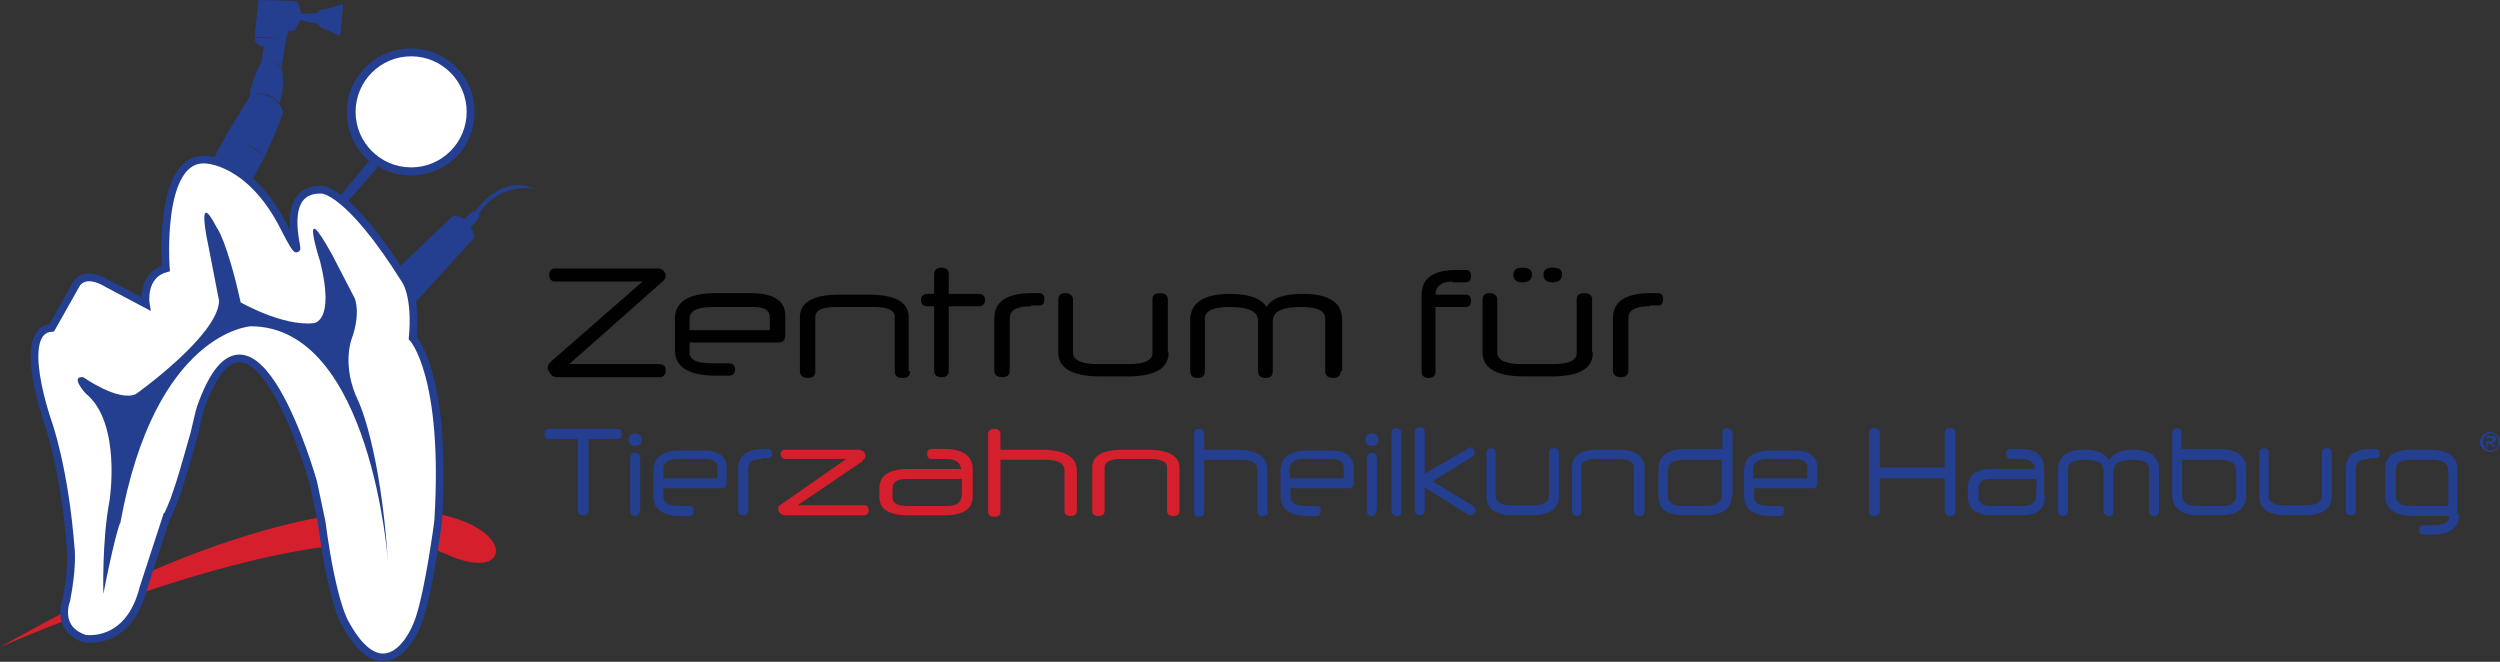 <?xml version="1.0" encoding="utf-8"?>
<!-- Generator: Adobe Illustrator 19.1.0, SVG Export Plug-In . SVG Version: 6.00 Build 0)  -->
<svg version="1.1" id="Layer_1" xmlns="http://www.w3.org/2000/svg" xmlns:xlink="http://www.w3.org/1999/xlink" x="0px" y="0px"
	 viewBox="0 0 324.1 85.8" style="enable-background:new 0 0 324.1 85.8;" xml:space="preserve">
<rect x="0" y="0" width="324.1" height="85.8" fill="#333333" stroke="none"/>
<style type="text/css">
	.st0{fill:#243E90;}
	.st1{fill:#FFFFFF;}
	.st2{fill:#D61F2C;}
	.st3{fill:#FFFFFF;stroke:#243E90;stroke-miterlimit:10;}
	.st4{fill:#010101;}
</style>
<g>
	<g>
		<g>
			<g>
				<path class="st0" d="M58.2,7.9c-3.7-2.7-8.8-2-11.6,1.7c-2.7,3.6-2,8.6,1.4,11.4l-0.2-0.1l-6,7.3l-2.4,2.2L10.1,64
					c0,0-0.2,0.7,1.3,1.5L41,31.4l1.8-2.6l0,0l6.2-7.2l-0.4-0.3c3.6,2.5,8.6,1.7,11.3-1.8C62.6,15.8,61.9,10.6,58.2,7.9z"/>
			</g>
		</g>
		<circle class="st1" cx="53.3" cy="14.5" r="7.2"/>
	</g>
	<path class="st0" d="M42.6,1.1c-0.1,0.1-0.1,0.2-0.1,0.4C42.6,1.2,42.6,1.1,42.6,1.1c-0.2,0-1.1,0-1.4,0.5c0,0,0,0.1,0,0.1L39,1.8
		c-0.1-0.9-0.5-1.6-0.5-1.6l-1-0.1l-4-0.1L33,4.8c1.7-0.1,2.8,0.2,3.4,0.4C35.1,4.8,33,4.9,33,4.9c0,1,1.1,1.1,1.1,1.1s0,0,0.1,0
		l-0.3,2c-1,1.7-1.5,4-1.5,4l0.1,0.3l-3.1,5.1l-4.9,9C22.7,28,21.8,30,21.8,30l2.8,5.9L8.8,53.6c0,0,0.5,0.5,1.3,1.2
		c-0.1-0.1-0.2-0.1-0.3-0.2l-0.8,0.7c0,0,0.1,0.1,0.2,0.3c-0.1-0.1-0.1-0.2-0.2-0.3l-0.2,2c1.9,2.6,3.9,1.5,3.9,1.5l1.7-1.4
		c0,0-0.9,0.6-2.2,0.3c0.6,0.1,1.4,0,2.2-0.3l1.4-0.1c0,0-0.1,0-0.3,0c0.5,0.1,1,0.1,1.5,0.1l11.2-21.9l0.5-2
		c-0.9-0.3-2.8-1.2-4.3-2.1c2.3,1.2,4.3,2.1,4.3,2.1c0.8-1.4,1.1-4.6,1.1-4.6l4.5-8.6c-0.9-0.7-1.8-1.3-2.6-1.8
		c1.8,0.9,2.6,1.8,2.6,1.8c2.4-5.1,2.4-5.9,2.4-5.9c-1-2.4-3.3-2.3-4.1-2.2c2.6-0.5,3.6,1.2,3.6,1.2c0.9-2.3,0.3-4.6,0.3-4.6
		c-0.6-0.5-1.2-0.7-1.6-0.8c1.2,0.2,1.6,0.8,1.6,0.8L37,5.5c-0.1,0-0.1,0-0.2-0.1c0,0,0,0,0,0c-0.1-0.1-0.3-0.1-0.4-0.2
		C36.9,5.4,37,5.5,37,5.5l0.4-1.5c-0.2-0.7-0.2-1.4-0.2-2c0,1.1,0.2,2,0.2,2c0.5,0.1,0.9-0.2,0.9-0.2c0,0,0-0.1,0-0.1c0,0,0,0,0,0
		c0.3-0.4,0.5-0.8,0.6-1.1l2.3,0.5c0.4,0.7,1.1,0.7,1.1,0.7l1.8,0.9l0.4-4.2L42.6,1.1z M31.5,18.4c0.1,0,0.1,0.1,0.2,0.1
		C31.6,18.5,31.6,18.4,31.5,18.4z M41.1,2.9C41.1,2.9,41.1,3,41.1,2.9C41.1,3,41.1,2.9,41.1,2.9z"/>
	<path class="st0" d="M61.6,27.4C61.6,27.4,61.6,27.4,61.6,27.4c-0.2,0-0.3,0-0.3,0l-1.2,1c0.1,0.1,0.3,0.2,0.4,0.3
		c-0.8-0.9-1.8-0.7-1.8-0.7L36.8,48.8c0.9,3.1,2.5,6.4,2.5,6.4l22.2-24.4c-0.1-0.6-0.3-1-0.5-1.4c0,0,0,0.1,0,0.1l1-1.1
		c0.2-0.4,0.1-0.7,0-0.8c0.1,0.1,0.1,0.1,0.1,0.1l0.2-0.3c2.8-3.9,7-2.9,7-2.9C65,22.4,61.6,27.4,61.6,27.4z M61.8,27.4
		c0.1,0,0.1,0.1,0.1,0.1C61.9,27.5,61.8,27.4,61.8,27.4z"/>
	<path class="st2" d="M0,83.9c0,0,42.7-19,58-12S63.2,47.9,0,83.9z"/>
	<g>
		<path class="st3" d="M22.9,63.9c0.6-1.7,1.1-3.5,2.3-7.7c0.2-0.8,0.6-2.7,0.8-3.3c6.6-18.8,14.6,9.6,14.6,9.6l1.1,5.2
			c1.4,10.7,3.1,13.2,3.1,13.2c4.4,8,8.3,3.2,9.6-0.8c1.3-4,2.4-12.5,2.4-12.5c1.2-19.1-3.3-23.8-3.3-23.8c0.5-5.4-0.9-7.4-0.9-7.4
			c-7.5-12-10.9-11.8-10.9-11.8c-5.7-0.2-2.9,8.1-3.3,7.6c-0.4-0.4-1.5-2.6-1.5-2.6c-4.4-8.8-10.2-8.9-10.2-8.9
			c-6.3-0.5-5.2,14.1-5.2,14.1c-3.2,0.9-2.6,4.6-2.6,4.6L14,36.8c-3.3-2-4.2,0.2-4.2,0.2l-3.1,5.5C2,42.8,6.2,54.7,6.2,54.7
			s2.2,6,3,16.8c0,0,0.2,2.2-0.6,6.3c0,0-1.5,3.7,2.4,5c0,0,5.7,1,7.6-6.6l3-9.2C21.7,67,22.6,64.9,22.9,63.9z"/>
		<path class="st0" d="M13.4,77c0,0-0.2-6.9,0.8-12.1c0,0,1.6-10.1-3.1-13.9c0,0-2.1-2.3-0.3-2.1c0,0,4.5,3.2,6.8,2.2
			c0,0,10.7-7.6,10.8-12.1L27,31.8c0,0-1.7-7.7,1.1-2.3c0,0,1.3,1.6,3.1,9.7c0,0,5.4,3.1,9.4,2.7c0,0,2.9,0,0.9-8c0,0-2.9-9,1.6-0.8
			l2.9,5.6c0,0,0.8,1.9-0.4,5.2c0,0-1.4,3.5,0.9,8.2c0,0,2.8,5.9,3.8,20.7c0,0-2.2-30.5-17.8-30.5c0,0-12.4,0.7-16.9,25.5
			C15.5,67.7,14.6,70.8,13.4,77z"/>
	</g>
	<g>
		<g>
			<g>
				<path class="st0" d="M324.1,57.3c0,0.2,0,0.4-0.1,0.5c-0.1,0.2-0.2,0.3-0.3,0.4c-0.1,0.1-0.3,0.2-0.4,0.3
					c-0.2,0.1-0.3,0.1-0.5,0.1c-0.2,0-0.3,0-0.5-0.1s-0.3-0.2-0.4-0.3c-0.1-0.1-0.2-0.3-0.3-0.4c-0.1-0.2-0.1-0.3-0.1-0.5
					c0-0.2,0-0.4,0.1-0.5c0.1-0.2,0.2-0.3,0.3-0.4c0.1-0.1,0.3-0.2,0.4-0.3c0.2-0.1,0.3-0.1,0.5-0.1c0.2,0,0.3,0,0.5,0.1
					c0.2,0.1,0.3,0.2,0.4,0.3c0.1,0.1,0.2,0.3,0.3,0.4C324.1,56.9,324.1,57.1,324.1,57.3z M323.9,57.3c0-0.1,0-0.3-0.1-0.4
					c-0.1-0.1-0.1-0.3-0.2-0.4c-0.1-0.1-0.2-0.2-0.3-0.2c-0.1-0.1-0.3-0.1-0.4-0.1c-0.1,0-0.3,0-0.4,0.1c-0.1,0.1-0.2,0.1-0.3,0.2
					c-0.1,0.1-0.2,0.2-0.2,0.4c-0.1,0.1-0.1,0.3-0.1,0.4c0,0.2,0,0.3,0.1,0.4c0.1,0.1,0.1,0.3,0.2,0.4c0.1,0.1,0.2,0.2,0.3,0.2
					c0.1,0.1,0.3,0.1,0.4,0.1c0.1,0,0.3,0,0.4-0.1c0.1-0.1,0.2-0.1,0.3-0.2c0.1-0.1,0.2-0.2,0.2-0.4
					C323.9,57.6,323.9,57.4,323.9,57.3z M323.5,57.1c0,0.1,0,0.2-0.1,0.2c-0.1,0.1-0.2,0.1-0.3,0.1h-0.2l0.6,0.4c0,0,0,0,0,0.1
					c0,0,0,0.1,0,0.1c0,0,0,0-0.1,0c0,0,0,0,0,0c0,0,0,0,0,0l-0.9-0.6v0.5c0,0.1,0,0.1-0.1,0.1c-0.1,0-0.1,0-0.1-0.1v-1.3
					c0,0,0-0.1,0.1-0.1h0.7c0.3,0,0.5,0.1,0.5,0.3V57.1z M323.2,56.9c0-0.1-0.1-0.1-0.3-0.1h-0.6v0.4h0.6c0.1,0,0.2,0,0.2-0.1V56.9z
					"/>
			</g>
		</g>
		<g>
			<g>
				<path class="st4" d="M83.3,36.5H72c-0.5,0-0.8-0.3-0.8-0.9c0-0.5,0.3-0.8,0.8-0.8h13.3c0.3,0,0.5,0.1,0.7,0.3
					c0.2,0.2,0.3,0.4,0.3,0.7c0,0.1,0,0.2-0.1,0.3c0,0.1-0.1,0.2-0.2,0.3L73.8,47.2h11.7c0.5,0,0.8,0.3,0.8,0.8
					c0,0.6-0.3,0.9-0.8,0.9H72.3c-0.4,0-0.7-0.1-0.9-0.4C71.2,48.2,71,48,71,47.7c0-0.3,0.1-0.5,0.4-0.8L83.3,36.5z"/>
				<path class="st4" d="M101.8,43.5c0,0.6-0.3,0.9-0.9,0.9H89.4v1.3c0,1,1,1.4,3,1.4h2.1c0.5,0,0.8,0.3,0.8,0.8
					c0,0.5-0.3,0.8-0.8,0.8h-1.6c-3.6,0-5.4-1.1-5.4-3.3v-4.1c0-2.2,1.8-3.3,5.4-3.3h4.4c3,0,4.5,1,4.5,2.9V43.5z M89.4,42.8h10.4
					v-1.6c0-1-0.7-1.4-2.2-1.4h-5.2c-2,0-3,0.5-3,1.5V42.8z"/>
				<path class="st4" d="M118,48.1c0,0.6-0.3,0.9-1,0.9c-0.7,0-1-0.3-1-0.9v-7c0-0.9-0.9-1.3-2.7-1.3h-4.9c-1.8,0-2.7,0.4-2.7,1.3v7
					c0,0.6-0.3,0.9-1,0.9c-0.6,0-1-0.3-1-0.9v-7c0-1.9,1.7-2.9,5.1-2.9h3.8c3.5,0,5.2,1,5.2,2.9V48.1z"/>
				<path class="st4" d="M123,39.7v8.3c0,0.6-0.3,0.9-0.9,0.9c-0.7,0-1-0.3-1-0.9v-8.3h-0.9c-0.5,0-0.8-0.3-0.8-0.8
					c0-0.5,0.3-0.8,0.8-0.8h0.9v-2.5c0-0.6,0.3-0.9,1-0.9c0.6,0,0.9,0.3,0.9,0.9v2.5h3.9c0.5,0,0.8,0.3,0.8,0.8
					c0,0.5-0.3,0.8-0.8,0.8H123z"/>
				<path class="st4" d="M133.7,39.7c-1.9,0-2.8,0.5-2.8,1.6v6.7c0,0.6-0.3,0.9-1,0.9c-0.6,0-1-0.3-1-0.9v-6.7
					c0-2.2,1.6-3.3,4.9-3.3h0.9c0.5,0,0.7,0.3,0.7,0.8c0,0.5-0.2,0.8-0.6,0.8H133.7z"/>
				<path class="st4" d="M151.5,45.7c0,2.1-1.8,3.1-5.4,3.1h-3.4c-3.6,0-5.5-1-5.5-3.1v-6.9c0-0.5,0.3-0.8,0.9-0.8
					c0.6,0,1,0.3,1,0.8v6.9c0,1,1.1,1.5,3.2,1.5h4c2.1,0,3.1-0.5,3.1-1.4v-7c0-0.5,0.3-0.8,1-0.8c0.6,0,1,0.3,1,0.8V45.7z"/>
				<path class="st4" d="M173.8,48.1c0,0.6-0.3,0.9-1,0.9c-0.6,0-1-0.3-1-0.9v-6.8c0-1-1-1.5-3.1-1.5c-2.5,0-3.7,0.6-3.7,1.8v6.5
					c0,0.6-0.3,0.9-0.9,0.9c-0.7,0-1-0.3-1-0.9v-6.5c0-1.2-1.2-1.8-3.7-1.8c-2.1,0-3.2,0.5-3.2,1.5v6.8c0,0.6-0.3,0.9-1,0.9
					c-0.6,0-0.9-0.3-0.9-0.9v-6.6c0-2.2,1.7-3.4,5.1-3.4c2.6,0,4.1,0.6,4.8,1.7c0.7-1.2,2.3-1.7,4.7-1.7c3.4,0,5.1,1.1,5.1,3.4V48.1
					z"/>
				<path class="st4" d="M188.3,36.5c-1.4,0-2.2,0.6-2.2,1.7h3.9c0.5,0,0.7,0.3,0.7,0.8c0,0.5-0.2,0.8-0.7,0.8h-3.9v8.3
					c0,0.6-0.3,0.9-0.9,0.9c-0.6,0-0.9-0.3-0.9-0.9v-9.9c0-2.1,1.5-3.2,4.5-3.2h1.2c0.5,0,0.7,0.3,0.7,0.8c0,0.5-0.2,0.8-0.7,0.8
					H188.3z"/>
				<path class="st4" d="M206.5,45.7c0,2.1-1.8,3.1-5.4,3.1h-3.4c-3.6,0-5.5-1-5.5-3.1v-6.9c0-0.5,0.3-0.8,0.9-0.8
					c0.6,0,1,0.3,1,0.8v6.9c0,1,1.1,1.5,3.2,1.5h4c2.1,0,3.1-0.5,3.1-1.4v-7c0-0.5,0.3-0.8,1-0.8c0.6,0,1,0.3,1,0.8V45.7z
					 M198.6,35.6c0,0.6-0.4,1-1.2,1c-0.8,0-1.2-0.3-1.2-1c0-0.6,0.4-0.9,1.2-0.9C198.2,34.7,198.6,35,198.6,35.6z M202.5,35.6
					c0,0.6-0.4,1-1.2,1c-0.8,0-1.2-0.3-1.2-1c0-0.6,0.4-0.9,1.2-0.9C202.2,34.7,202.5,35,202.5,35.6z"/>
				<path class="st4" d="M213.9,39.7c-1.9,0-2.8,0.5-2.8,1.6v6.7c0,0.6-0.3,0.9-1,0.9c-0.6,0-1-0.3-1-0.9v-6.7
					c0-2.2,1.6-3.3,4.9-3.3h0.9c0.5,0,0.7,0.3,0.7,0.8c0,0.5-0.2,0.8-0.6,0.8H213.9z"/>
			</g>
		</g>
		<g>
			<g>
				<path class="st0" d="M76.3,56.9v9.2c0,0.5-0.2,0.7-0.7,0.7c-0.5,0-0.7-0.2-0.7-0.7v-9.2h-3.8c-0.3,0-0.5-0.2-0.5-0.7
					c0-0.4,0.2-0.6,0.5-0.6h9c0.3,0,0.5,0.2,0.5,0.6c0,0.5-0.2,0.7-0.5,0.7H76.3z"/>
				<path class="st0" d="M83.2,57c0,0.5-0.3,0.8-0.9,0.8c-0.6,0-0.8-0.3-0.8-0.8c0-0.5,0.3-0.8,0.8-0.8C82.9,56.2,83.2,56.5,83.2,57
					z M82.9,66.2c0,0.5-0.2,0.7-0.6,0.7c-0.4,0-0.6-0.2-0.6-0.7v-6.8c0-0.4,0.2-0.7,0.6-0.7c0.4,0,0.7,0.2,0.7,0.7V66.2z"/>
				<path class="st0" d="M94.2,62.6c0,0.5-0.2,0.7-0.6,0.7H86v1.1c0,0.8,0.7,1.2,2,1.2h1.4c0.4,0,0.5,0.2,0.5,0.6
					c0,0.4-0.2,0.7-0.5,0.7h-1.1c-2.4,0-3.6-0.9-3.6-2.6v-3.3c0-1.7,1.2-2.6,3.6-2.6h2.9c2,0,3,0.8,3,2.3V62.6z M86,62H93v-1.3
					c0-0.8-0.5-1.2-1.5-1.2H88c-1.3,0-2,0.4-2,1.2V62z"/>
				<path class="st0" d="M98.8,59.5c-1.2,0-1.8,0.4-1.8,1.3v5.3c0,0.5-0.2,0.7-0.7,0.7c-0.4,0-0.6-0.2-0.6-0.7v-5.3
					c0-1.7,1.1-2.6,3.3-2.6h0.6c0.3,0,0.5,0.2,0.5,0.6c0,0.4-0.1,0.6-0.4,0.6H98.8z"/>
				<path class="st2" d="M109.7,59.5h-7.8c-0.4,0-0.7-0.2-0.7-0.6c0-0.4,0.2-0.6,0.7-0.6h9.3c0.3,0,0.5,0.1,0.7,0.2
					c0.2,0.2,0.3,0.3,0.3,0.5c0,0.1,0,0.3-0.1,0.4c-0.1,0.1-0.2,0.2-0.3,0.4l-8.4,5.7h8.6c0.4,0,0.6,0.2,0.6,0.6
					c0,0.4-0.2,0.7-0.6,0.7h-10.1c-0.3,0-0.5-0.1-0.7-0.2c-0.2-0.2-0.3-0.3-0.3-0.6c0-0.2,0-0.3,0.1-0.4c0.1-0.1,0.2-0.2,0.4-0.3
					L109.7,59.5z"/>
				<path class="st2" d="M126.1,64.3c0,1.7-1.2,2.5-3.7,2.5h-4.6c-2.6,0-3.8-0.8-3.8-2.4v-1.1c0-1.7,1.3-2.5,3.8-2.5h6.8
					c-0.1-0.8-0.7-1.3-1.9-1.3h-1.9c-0.4,0-0.6-0.2-0.6-0.7c0-0.4,0.2-0.6,0.6-0.6h1.6c2.4,0,3.7,0.9,3.7,2.6V64.3z M124.6,62.1
					h-7.1c-1.2,0-1.8,0.4-1.8,1.2v1.2c0,0.7,0.6,1.1,1.9,1.1h5.2c1.3,0,1.9-0.5,1.9-1.6V62.1z"/>
				<path class="st2" d="M139.6,66.2c0,0.5-0.3,0.7-0.8,0.7s-0.8-0.2-0.8-0.7V61c0-1-0.9-1.4-2.6-1.4h-5.7v6.7
					c0,0.5-0.3,0.7-0.8,0.7c-0.5,0-0.8-0.2-0.8-0.7v-10c0-0.5,0.3-0.7,0.8-0.7c0.5,0,0.8,0.2,0.8,0.7v2h5.2c3.1,0,4.7,0.9,4.7,2.7
					V66.2z"/>
				<path class="st2" d="M152.9,66.2c0,0.5-0.3,0.7-0.8,0.7c-0.5,0-0.8-0.2-0.8-0.7v-5.6c0-0.7-0.7-1.1-2.1-1.1h-3.9
					c-1.4,0-2.1,0.4-2.1,1.1v5.6c0,0.5-0.3,0.7-0.8,0.7c-0.5,0-0.8-0.2-0.8-0.7v-5.6c0-1.6,1.4-2.3,4.1-2.3h3c2.8,0,4.2,0.8,4.2,2.3
					V66.2z"/>
				<path class="st0" d="M164.4,66.2c0,0.5-0.2,0.7-0.7,0.7s-0.7-0.2-0.7-0.7V61c0-1-0.7-1.4-2.2-1.4h-4.7v6.7
					c0,0.5-0.2,0.7-0.7,0.7c-0.4,0-0.6-0.2-0.6-0.7v-10c0-0.5,0.2-0.7,0.6-0.7c0.4,0,0.7,0.2,0.7,0.7v2h4.3c2.6,0,3.9,0.9,3.9,2.7
					V66.2z"/>
				<path class="st0" d="M175.5,62.6c0,0.5-0.2,0.7-0.6,0.7h-7.6v1.1c0,0.8,0.7,1.2,2,1.2h1.4c0.4,0,0.5,0.2,0.5,0.6
					c0,0.4-0.2,0.7-0.5,0.7h-1.1c-2.4,0-3.6-0.9-3.6-2.6v-3.3c0-1.7,1.2-2.6,3.6-2.6h2.9c2,0,3,0.8,3,2.3V62.6z M167.3,62h6.9v-1.3
					c0-0.8-0.5-1.2-1.5-1.2h-3.5c-1.3,0-2,0.4-2,1.2V62z"/>
				<path class="st0" d="M178.7,57c0,0.5-0.3,0.8-0.9,0.8c-0.6,0-0.8-0.3-0.8-0.8c0-0.5,0.3-0.8,0.8-0.8
					C178.4,56.2,178.7,56.5,178.7,57z M178.4,66.2c0,0.5-0.2,0.7-0.6,0.7c-0.4,0-0.6-0.2-0.6-0.7v-6.8c0-0.4,0.2-0.7,0.6-0.7
					c0.4,0,0.7,0.2,0.7,0.7V66.2z"/>
				<path class="st0" d="M181.7,66.2c0,0.5-0.2,0.7-0.6,0.7c-0.4,0-0.7-0.2-0.7-0.7v-10c0-0.5,0.2-0.7,0.6-0.7
					c0.4,0,0.7,0.2,0.7,0.7V66.2z"/>
				<path class="st0" d="M185.7,62.4l5.3,3.2c0.1,0.1,0.2,0.1,0.2,0.2c0,0.1,0.1,0.2,0.1,0.3c0,0.2-0.1,0.4-0.2,0.5
					c-0.1,0.2-0.3,0.2-0.5,0.2c-0.1,0-0.2,0-0.3-0.1l-5.6-3.5v2.9c0,0.5-0.2,0.7-0.6,0.7c-0.4,0-0.7-0.2-0.7-0.7v-10
					c0-0.5,0.2-0.7,0.7-0.7c0.4,0,0.6,0.2,0.6,0.7v5.3l5.7-3.3c0.1-0.1,0.2-0.1,0.2-0.1c0.2,0,0.3,0.1,0.4,0.2
					c0.1,0.1,0.2,0.3,0.2,0.5c0,0.2-0.1,0.4-0.3,0.5L185.7,62.4z"/>
				<path class="st0" d="M202.1,64.3c0,1.7-1.2,2.5-3.6,2.5h-2.2c-2.4,0-3.6-0.8-3.6-2.5v-5.5c0-0.4,0.2-0.7,0.6-0.7
					c0.4,0,0.6,0.2,0.6,0.7v5.5c0,0.8,0.7,1.2,2.1,1.2h2.7c1.4,0,2.1-0.4,2.1-1.2v-5.6c0-0.4,0.2-0.6,0.7-0.6c0.4,0,0.6,0.2,0.6,0.6
					V64.3z"/>
				<path class="st0" d="M213.2,66.2c0,0.5-0.2,0.7-0.7,0.7c-0.4,0-0.7-0.2-0.7-0.7v-5.6c0-0.7-0.6-1.1-1.8-1.1h-3.2
					c-1.2,0-1.8,0.4-1.8,1.1v5.6c0,0.5-0.2,0.7-0.6,0.7c-0.4,0-0.6-0.2-0.6-0.7v-5.6c0-1.6,1.1-2.3,3.4-2.3h2.5
					c2.3,0,3.5,0.8,3.5,2.3V66.2z"/>
				<path class="st0" d="M224.5,64.3c0,1.7-1.2,2.5-3.6,2.5h-2.4c-2.4,0-3.5-0.8-3.5-2.4v-3.6c0-1.7,1.2-2.6,3.5-2.6h4.8v-2
					c0-0.5,0.2-0.7,0.6-0.7c0.4,0,0.7,0.2,0.7,0.7V64.3z M223.2,59.6h-5c-1.3,0-2,0.5-2,1.5v3.1c0,0.9,0.6,1.4,1.9,1.4h3
					c1.4,0,2.1-0.5,2.1-1.4V59.6z"/>
				<path class="st0" d="M235.6,62.6c0,0.5-0.2,0.7-0.6,0.7h-7.6v1.1c0,0.8,0.7,1.2,2,1.2h1.4c0.4,0,0.5,0.2,0.5,0.6
					c0,0.4-0.2,0.7-0.5,0.7h-1.1c-2.4,0-3.6-0.9-3.6-2.6v-3.3c0-1.7,1.2-2.6,3.6-2.6h2.9c2,0,3,0.8,3,2.3V62.6z M227.4,62h6.9v-1.3
					c0-0.8-0.5-1.2-1.5-1.2h-3.5c-1.3,0-2,0.4-2,1.2V62z"/>
				<path class="st0" d="M253.5,66.2c0,0.5-0.2,0.7-0.7,0.7c-0.4,0-0.7-0.2-0.7-0.7v-4.2h-8.4v4.2c0,0.5-0.2,0.7-0.7,0.7
					c-0.5,0-0.7-0.2-0.7-0.7v-10c0-0.5,0.2-0.7,0.7-0.7c0.5,0,0.7,0.2,0.7,0.7v4.4h8.4v-4.4c0-0.5,0.2-0.7,0.7-0.7
					c0.5,0,0.7,0.2,0.7,0.7V66.2z"/>
				<path class="st0" d="M265.1,64.3c0,1.7-1,2.5-3,2.5h-3.8c-2.1,0-3.2-0.8-3.2-2.4v-1.1c0-1.7,1-2.5,3.1-2.5h5.6
					c-0.1-0.8-0.6-1.3-1.6-1.3h-1.6c-0.3,0-0.5-0.2-0.5-0.7c0-0.4,0.2-0.6,0.5-0.6h1.4c2,0,3,0.9,3,2.6V64.3z M263.9,62.1H258
					c-1,0-1.5,0.4-1.5,1.2v1.2c0,0.7,0.5,1.1,1.6,1.1h4.3c1,0,1.6-0.5,1.6-1.6V62.1z"/>
				<path class="st0" d="M279.9,66.2c0,0.5-0.2,0.7-0.7,0.7c-0.4,0-0.6-0.2-0.6-0.7v-5.4c0-0.8-0.7-1.2-2.1-1.2
					c-1.7,0-2.5,0.5-2.5,1.4v5.2c0,0.5-0.2,0.7-0.6,0.7c-0.4,0-0.7-0.2-0.7-0.7V61c0-1-0.8-1.4-2.5-1.4c-1.4,0-2.1,0.4-2.1,1.2v5.4
					c0,0.5-0.2,0.7-0.7,0.7c-0.4,0-0.6-0.2-0.6-0.7V61c0-1.8,1.1-2.7,3.4-2.7c1.7,0,2.8,0.5,3.2,1.4c0.5-0.9,1.5-1.4,3.1-1.4
					c2.3,0,3.4,0.9,3.4,2.7V66.2z"/>
				<path class="st0" d="M291.2,64.2c0,1.8-1.2,2.6-3.6,2.6h-2.4c-2.4,0-3.6-0.9-3.6-2.6v-8c0-0.5,0.2-0.7,0.6-0.7
					c0.4,0,0.6,0.2,0.6,0.7v2h4.8c2.4,0,3.6,0.9,3.6,2.6V64.2z M289.9,61c0-0.9-0.7-1.4-2-1.4h-5v4.7c0,0.9,0.7,1.3,2.1,1.3h3.1
					c1.2,0,1.8-0.5,1.8-1.4V61z"/>
				<path class="st0" d="M302.3,64.3c0,1.7-1.2,2.5-3.6,2.5h-2.2c-2.4,0-3.6-0.8-3.6-2.5v-5.5c0-0.4,0.2-0.7,0.6-0.7
					c0.4,0,0.6,0.2,0.6,0.7v5.5c0,0.8,0.7,1.2,2.1,1.2h2.7c1.4,0,2.1-0.4,2.1-1.2v-5.6c0-0.4,0.2-0.6,0.7-0.6c0.4,0,0.6,0.2,0.6,0.6
					V64.3z"/>
				<path class="st0" d="M307.2,59.5c-1.2,0-1.8,0.4-1.8,1.3v5.3c0,0.5-0.2,0.7-0.7,0.7c-0.4,0-0.6-0.2-0.6-0.7v-5.3
					c0-1.7,1.1-2.6,3.3-2.6h0.6c0.3,0,0.5,0.2,0.5,0.6c0,0.4-0.1,0.6-0.4,0.6H307.2z"/>
				<path class="st0" d="M318.8,66.7c0,1.7-1.2,2.6-3.5,2.6h-1.1c-0.4,0-0.6-0.2-0.6-0.6c0-0.4,0.2-0.6,0.6-0.6h1.2
					c1.4,0,2.1-0.4,2.1-1.1v-0.1H313c-2.5,0-3.8-0.9-3.8-2.6v-3.4c0-1.7,1.1-2.6,3.4-2.6h2.3c2.5,0,3.7,0.9,3.7,2.6V66.7z
					 M317.4,65.5V61c0-0.9-0.7-1.4-2-1.4h-2.9c-1.3,0-1.9,0.4-1.9,1.3v3.4c0,0.9,0.7,1.3,2.2,1.3H317.4z"/>
			</g>
		</g>
	</g>
</g>
</svg>
